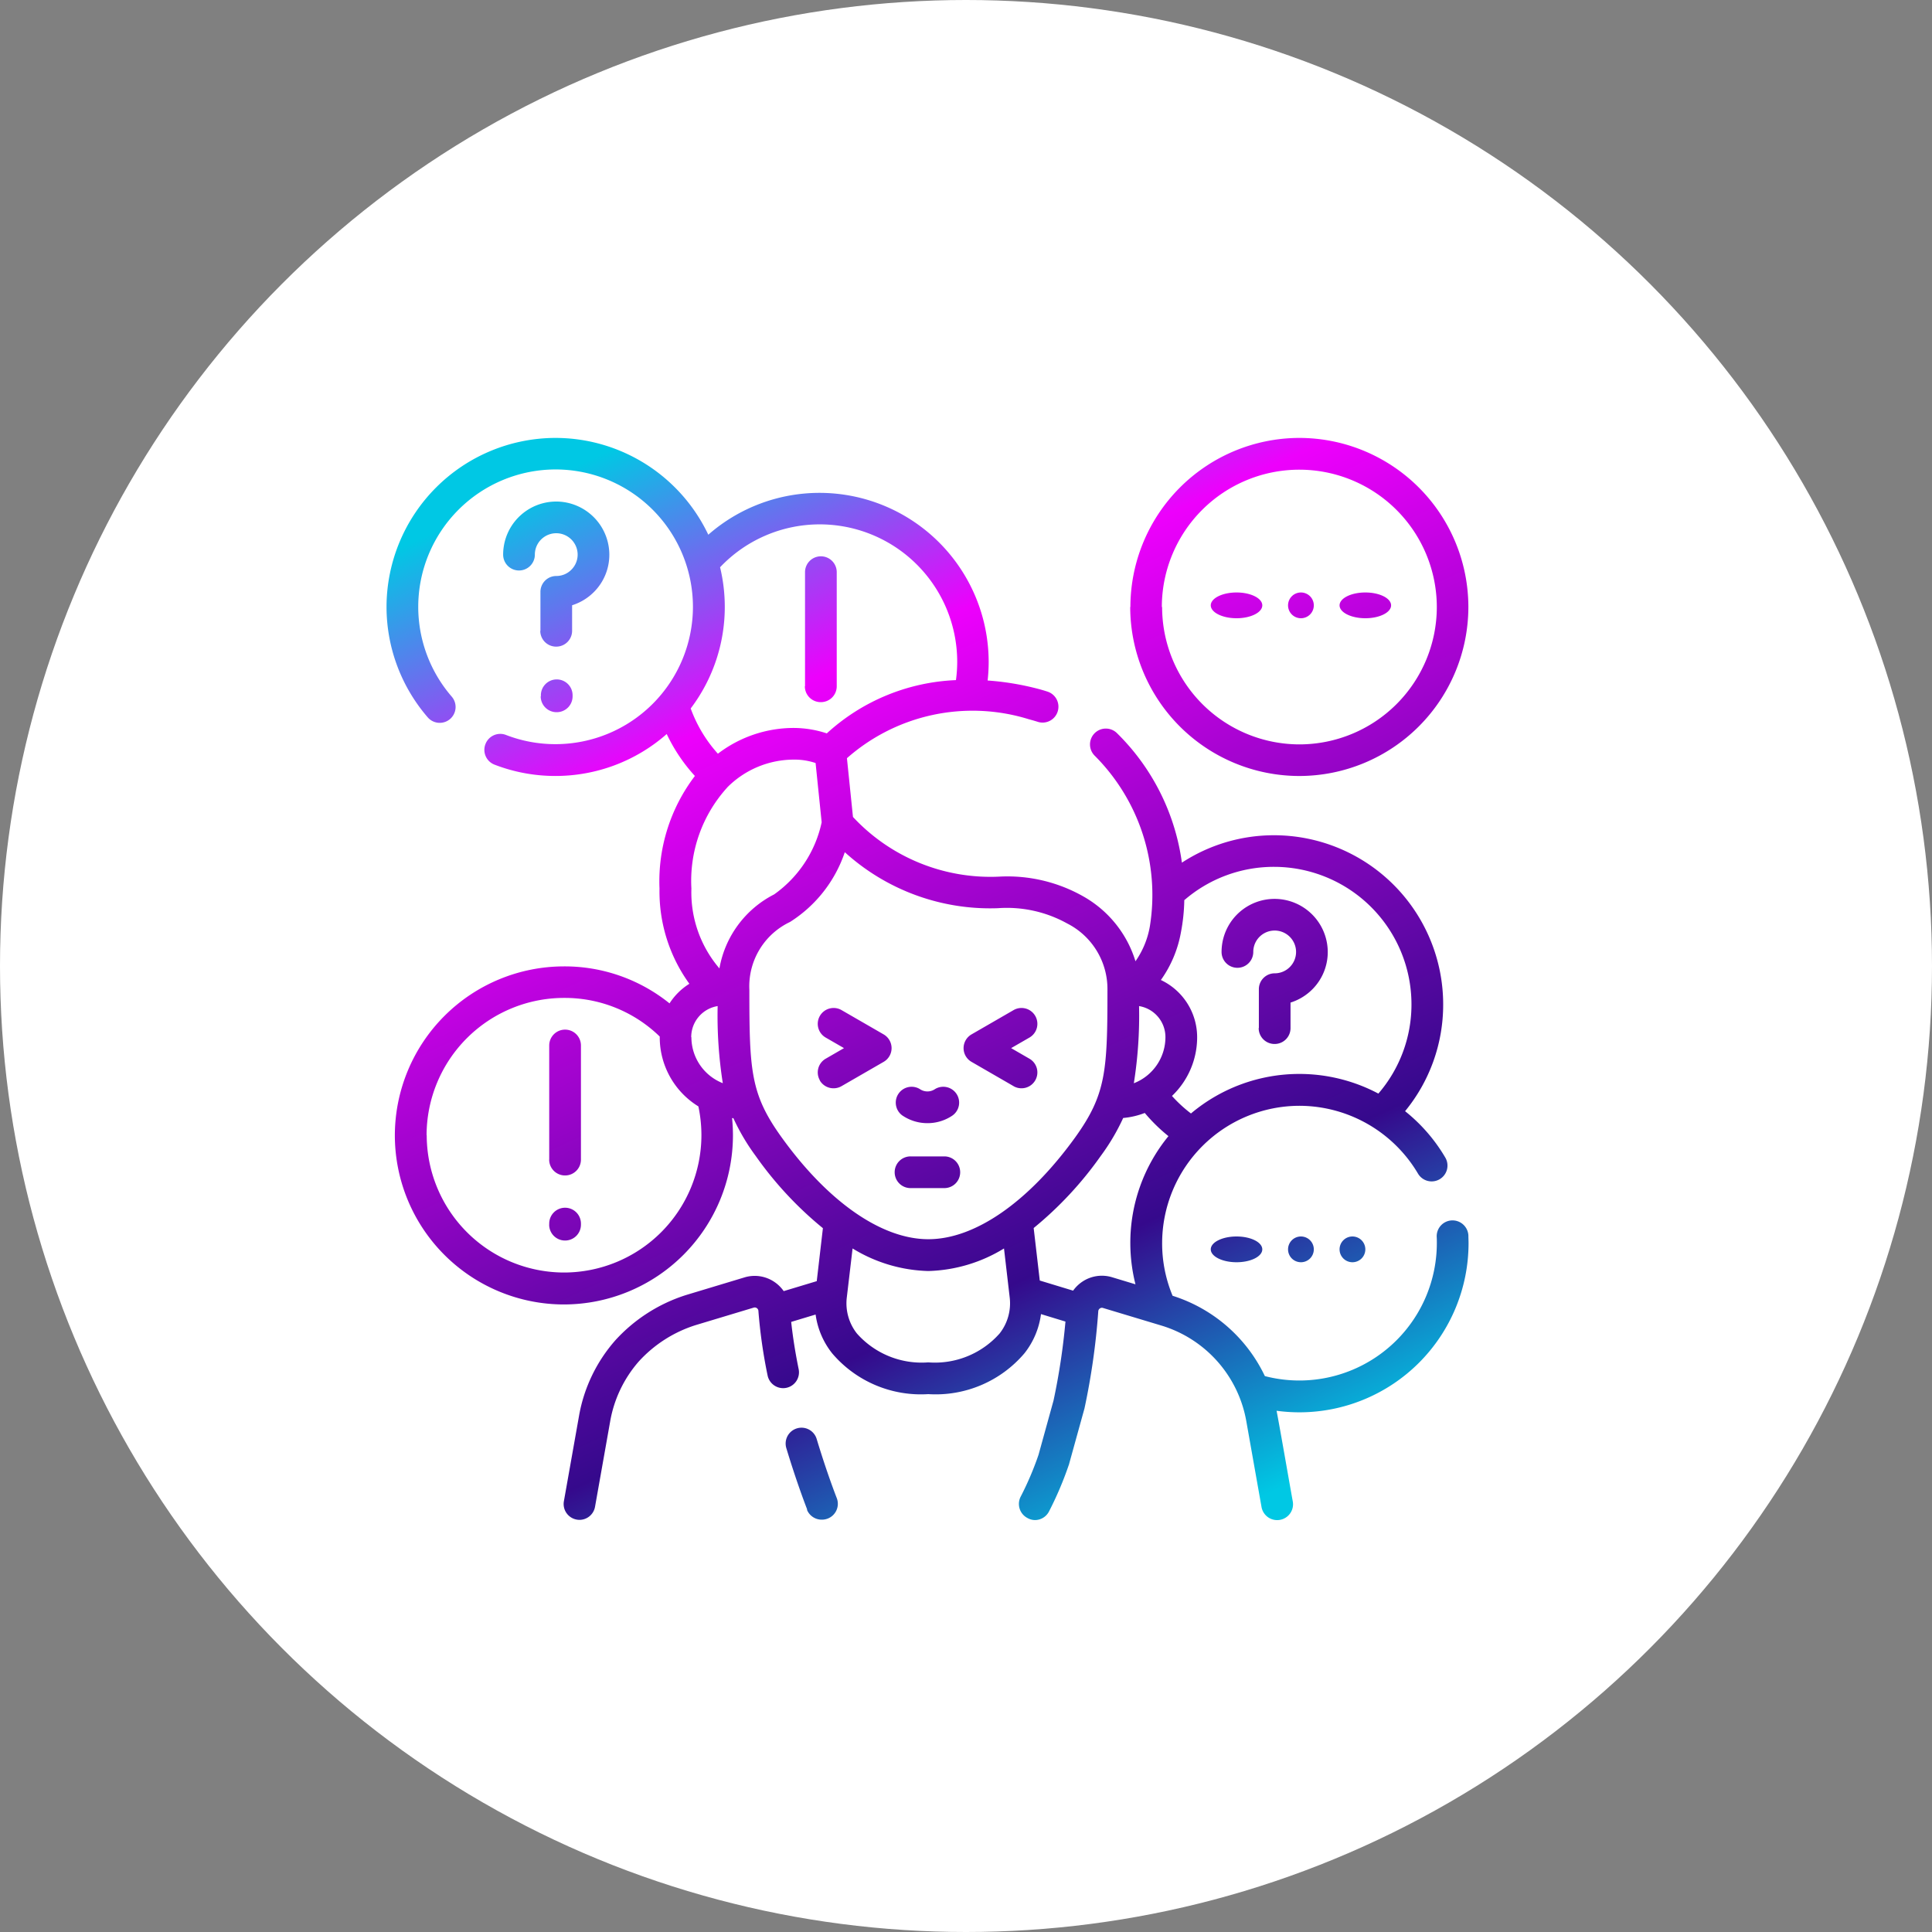 <svg xmlns="http://www.w3.org/2000/svg" xmlns:xlink="http://www.w3.org/1999/xlink" width="75" height="75" viewBox="0 0 75 75"><rect x="0" y="0" width="75" height="75" fill="#808080" stroke="none"/><defs><linearGradient id="linear-gradient" x1="0.289" y1="-0.03" x2="0.768" y2="1" gradientUnits="objectBoundingBox"><stop offset="0" stop-color="#00c8e4"></stop><stop offset="0.24" stop-color="#ed00fc"></stop><stop offset="0.757" stop-color="#35098c"></stop><stop offset="1" stop-color="#00c8e4"></stop></linearGradient></defs><g id="Group_5" data-name="Group 5" transform="translate(-204 -619)"><g id="Group_4" data-name="Group 4" transform="translate(0 -29.038)"><circle id="Ellipse_1" data-name="Ellipse 1" cx="37.5" cy="37.5" r="37.5" transform="translate(204 648.038)" fill="#fff"></circle></g><path id="Union_2" data-name="Union 2" d="M-1121.118,54.928a.616.616,0,0,1-.26-.831,12,12,0,0,0,.691-1.62l.583-2.109a25.6,25.6,0,0,0,.463-3.065l-.95-.29a3.089,3.089,0,0,1-.645,1.525,4.521,4.521,0,0,1-3.73,1.582,4.52,4.52,0,0,1-3.73-1.582,3.089,3.089,0,0,1-.644-1.508l-.948.286c.061.571.158,1.185.29,1.835a.615.615,0,0,1-.481.725.616.616,0,0,1-.725-.481,19.852,19.852,0,0,1-.357-2.506.138.138,0,0,0-.062-.108.135.135,0,0,0-.121-.019l-2.257.68a5.033,5.033,0,0,0-2.2,1.406,4.782,4.782,0,0,0-1.117,2.345l-.585,3.3a.615.615,0,0,1-.6.508.644.644,0,0,1-.109-.01.615.615,0,0,1-.5-.713l.584-3.293a6.013,6.013,0,0,1,1.41-2.951,6.277,6.277,0,0,1,2.758-1.764l2.257-.681a1.364,1.364,0,0,1,1.175.184,1.383,1.383,0,0,1,.349.348l1.283-.387.239-2.056a14.063,14.063,0,0,1-2.606-2.8,8.179,8.179,0,0,1-.87-1.472l-.05,0a6.657,6.657,0,0,1,.034.671,6.57,6.57,0,0,1-6.562,6.562,6.57,6.57,0,0,1-6.563-6.562,6.57,6.57,0,0,1,6.563-6.562,6.486,6.486,0,0,1,4.1,1.436,2.467,2.467,0,0,1,.77-.761A6.106,6.106,0,0,1-1135.4,30.5a6.751,6.751,0,0,1,1.374-4.377,6.565,6.565,0,0,1-1.094-1.628,6.533,6.533,0,0,1-4.319,1.628,6.532,6.532,0,0,1-2.365-.439.615.615,0,0,1-.352-.8.615.615,0,0,1,.8-.352,5.3,5.3,0,0,0,1.922.356,5.338,5.338,0,0,0,5.332-5.332,5.337,5.337,0,0,0-5.332-5.332,5.337,5.337,0,0,0-5.332,5.332,5.329,5.329,0,0,0,1.3,3.487.615.615,0,0,1-.063.868.615.615,0,0,1-.868-.063,6.56,6.56,0,0,1-1.6-4.292A6.57,6.57,0,0,1-1139.438,13a6.572,6.572,0,0,1,5.932,3.758,6.549,6.549,0,0,1,4.322-1.625,6.57,6.57,0,0,1,6.562,6.562,6.658,6.658,0,0,1-.04.722,10.67,10.67,0,0,1,1.9.309c.141.036.283.076.419.121a.615.615,0,0,1,.4.774.614.614,0,0,1-.774.4c-.113-.036-.229-.069-.346-.1a7.371,7.371,0,0,0-7.061,1.512l.234,2.281a7.289,7.289,0,0,0,5.667,2.317,5.977,5.977,0,0,1,3.32.793,4.351,4.351,0,0,1,1.98,2.492,3.357,3.357,0,0,0,.559-1.359,7.646,7.646,0,0,0-2.133-6.612.617.617,0,0,1-.023-.87.616.616,0,0,1,.87-.023,8.691,8.691,0,0,1,2.529,5.036,6.534,6.534,0,0,1,3.581-1.064,6.569,6.569,0,0,1,6.562,6.562,6.509,6.509,0,0,1-1.479,4.15,6.531,6.531,0,0,1,1.561,1.8.614.614,0,0,1-.218.841.615.615,0,0,1-.842-.218,5.359,5.359,0,0,0-4.6-2.632,5.337,5.337,0,0,0-5.332,5.332,5.288,5.288,0,0,0,.406,2.043,5.948,5.948,0,0,1,3.582,3.118,5.34,5.34,0,0,0,1.344.171,5.338,5.338,0,0,0,5.332-5.332c0-.08,0-.161-.005-.241a.615.615,0,0,1,.588-.642.618.618,0,0,1,.642.588c0,.1.006.2.006.3a6.569,6.569,0,0,1-6.562,6.562,6.671,6.671,0,0,1-.89-.06c.146.762.482,2.712.629,3.522a.615.615,0,0,1-.5.713.616.616,0,0,1-.714-.5l-.584-3.293a4.739,4.739,0,0,0-3.313-3.753l-2.257-.68a.132.132,0,0,0-.121.019.138.138,0,0,0-.062.108,27.174,27.174,0,0,1-.532,3.756.206.206,0,0,1-.008.033l-.594,2.145c0,.013-.007.025-.012.037a13.324,13.324,0,0,1-.769,1.806.616.616,0,0,1-.546.33A.612.612,0,0,1-1121.118,54.928Zm-7.011-8.563a1.894,1.894,0,0,0,.391,1.4,3.356,3.356,0,0,0,2.771,1.122,3.354,3.354,0,0,0,2.77-1.122,1.893,1.893,0,0,0,.391-1.4l-.221-1.9a5.908,5.908,0,0,1-2.939.876,5.9,5.9,0,0,1-2.939-.876ZM-1117.4,39.4a8.267,8.267,0,0,1-.87,1.472,14.1,14.1,0,0,1-2.605,2.8l.237,2.038,1.294.393a1.387,1.387,0,0,1,.34-.336,1.364,1.364,0,0,1,1.175-.184l.906.274a6.561,6.561,0,0,1-.2-1.607,6.532,6.532,0,0,1,1.48-4.145,6.559,6.559,0,0,1-.919-.9A3.1,3.1,0,0,1-1117.4,39.4Zm-27.037.667a5.338,5.338,0,0,0,5.332,5.332,5.338,5.338,0,0,0,5.332-5.332,5.392,5.392,0,0,0-.118-1.117,3.149,3.149,0,0,1-1.5-2.687v-.024a5.276,5.276,0,0,0-3.71-1.5A5.338,5.338,0,0,0-1144.442,40.069Zm14.109-8.279a2.765,2.765,0,0,0-1.584,2.639c0,3.158.05,4.054,1.254,5.727,1.808,2.511,3.884,3.952,5.694,3.952s3.887-1.441,5.7-3.952c1.2-1.673,1.253-2.568,1.253-5.727a2.851,2.851,0,0,0-1.563-2.578,4.825,4.825,0,0,0-2.689-.593,8.389,8.389,0,0,1-5.944-2.174A5.148,5.148,0,0,1-1130.333,31.79Zm15.3-.839a7.209,7.209,0,0,1-.131,1.246,4.571,4.571,0,0,1-.778,1.849,2.454,2.454,0,0,1,1.408,2.22,3.147,3.147,0,0,1-.977,2.281,5.333,5.333,0,0,0,.737.68,6.531,6.531,0,0,1,4.213-1.535,6.556,6.556,0,0,1,3.062.763,5.29,5.29,0,0,0,1.285-3.47,5.338,5.338,0,0,0-5.332-5.332A5.309,5.309,0,0,0-1115.035,30.951Zm-1.952,7.1a1.92,1.92,0,0,0,1.22-1.788,1.22,1.22,0,0,0-1.024-1.205A16.776,16.776,0,0,1-1116.987,38.054Zm-17.182-1.788a1.92,1.92,0,0,0,1.219,1.788,16.868,16.868,0,0,1-.2-2.993A1.22,1.22,0,0,0-1134.169,36.265Zm1.4-9.7a5.391,5.391,0,0,0-1.4,3.933,4.537,4.537,0,0,0,1.088,3.1,4,4,0,0,1,2.123-2.873,4.609,4.609,0,0,0,1.846-2.8l-.236-2.3a2.552,2.552,0,0,0-.81-.133h-.027A3.653,3.653,0,0,0-1132.771,26.568Zm-.286-8.537a6.564,6.564,0,0,1,.182,1.532,6.528,6.528,0,0,1-1.323,3.946,5.333,5.333,0,0,0,1.056,1.757,4.848,4.848,0,0,1,2.956-1,4.136,4.136,0,0,1,1.271.211,7.9,7.9,0,0,1,5.014-2.068,5.393,5.393,0,0,0,.049-.714,5.338,5.338,0,0,0-5.332-5.332A5.326,5.326,0,0,0-1133.058,18.031Zm3.382,36.578c-.015-.04-.391-.994-.811-2.386a.615.615,0,0,1,.412-.767.615.615,0,0,1,.766.411c.405,1.344.774,2.28.778,2.29a.615.615,0,0,1-.346.8.622.622,0,0,1-.226.043A.617.617,0,0,1-1129.676,54.608ZM-1109,44.5a.5.5,0,0,1,.5-.5.5.5,0,0,1,.5.5.5.5,0,0,1-.5.5A.5.5,0,0,1-1109,44.5Zm-2,0a.5.5,0,0,1,.5-.5.5.5,0,0,1,.5.5.5.5,0,0,1-.5.5A.5.5,0,0,1-1111,44.5Zm-3,0c0-.276.448-.5,1-.5s1,.223,1,.5-.448.5-1,.5S-1114,44.774-1114,44.5Zm-25.681-.96V43.5a.615.615,0,0,1,.616-.616.615.615,0,0,1,.615.616v.041a.615.615,0,0,1-.615.616A.615.615,0,0,1-1139.683,43.538Zm14.026-1.418a.615.615,0,0,1-.616-.615.615.615,0,0,1,.616-.616h1.312a.615.615,0,0,1,.615.616.614.614,0,0,1-.615.615Zm-14.026-1.107v-4.43a.615.615,0,0,1,.615-.615.615.615,0,0,1,.616.615v4.43a.615.615,0,0,1-.616.616A.615.615,0,0,1-1139.683,41.012Zm13.726-1.7a.615.615,0,0,1-.17-.853.615.615,0,0,1,.852-.171.519.519,0,0,0,.548,0,.616.616,0,0,1,.853.171.614.614,0,0,1-.171.853,1.721,1.721,0,0,1-.956.286A1.724,1.724,0,0,1-1125.958,39.312Zm4.3-1.151-1.633-.943a.614.614,0,0,1-.308-.533.616.616,0,0,1,.308-.533l1.633-.943a.616.616,0,0,1,.841.225.615.615,0,0,1-.225.841l-.711.41.711.411a.614.614,0,0,1,.225.84.615.615,0,0,1-.534.308A.606.606,0,0,1-1121.662,38.161Zm-7.519-.225a.614.614,0,0,1,.225-.84l.711-.411-.711-.41a.615.615,0,0,1-.225-.841.616.616,0,0,1,.841-.225l1.634.943a.617.617,0,0,1,.308.533.615.615,0,0,1-.308.533l-1.634.943a.608.608,0,0,1-.308.083A.614.614,0,0,1-1129.181,37.936Zm17.041-2.029V34.4a.615.615,0,0,1,.615-.616.823.823,0,0,0,.6-.258.828.828,0,0,0,.228-.617.832.832,0,0,0-.812-.785h-.017a.829.829,0,0,0-.823.714.847.847,0,0,0-.008.117.615.615,0,0,1-.616.615.615.615,0,0,1-.615-.615,2.044,2.044,0,0,1,.02-.287,2.058,2.058,0,0,1,2.083-1.773,2.067,2.067,0,0,1,2.016,1.951,2.047,2.047,0,0,1-.563,1.527,2.071,2.071,0,0,1-.879.547v.991a.615.615,0,0,1-.616.616A.615.615,0,0,1-1112.14,35.907Zm-4.987-16.345A6.57,6.57,0,0,1-1110.564,13,6.57,6.57,0,0,1-1104,19.562a6.57,6.57,0,0,1-6.562,6.562A6.57,6.57,0,0,1-1117.127,19.562Zm1.231,0a5.338,5.338,0,0,0,5.332,5.332,5.338,5.338,0,0,0,5.332-5.332,5.338,5.338,0,0,0-5.332-5.332A5.337,5.337,0,0,0-1115.9,19.562Zm-24.116,3.469V22.99a.615.615,0,0,1,.616-.615.615.615,0,0,1,.615.615v.041a.615.615,0,0,1-.615.616A.615.615,0,0,1-1140.012,23.031Zm10.254-.392v-4.43a.615.615,0,0,1,.615-.616.615.615,0,0,1,.616.616v4.43a.615.615,0,0,1-.616.615A.615.615,0,0,1-1129.758,22.639Zm-10.271-2.152V18.975a.615.615,0,0,1,.615-.615.82.82,0,0,0,.6-.259.825.825,0,0,0,.228-.616.832.832,0,0,0-.812-.785h-.017a.83.83,0,0,0-.823.714.816.816,0,0,0-.008.116.615.615,0,0,1-.616.616.615.615,0,0,1-.615-.616,2.014,2.014,0,0,1,.02-.286,2.061,2.061,0,0,1,2.041-1.774h.042a2.068,2.068,0,0,1,2.016,1.952,2.046,2.046,0,0,1-.563,1.527,2.07,2.07,0,0,1-.879.547v.991a.615.615,0,0,1-.616.615A.615.615,0,0,1-1140.029,20.487ZM-1109,19.5c0-.275.448-.5,1-.5s1,.224,1,.5-.447.5-1,.5S-1109,19.774-1109,19.5Zm-2,0a.5.5,0,0,1,.5-.5.5.5,0,0,1,.5.5.5.5,0,0,1-.5.5A.5.5,0,0,1-1111,19.5Zm-3,0c0-.275.448-.5,1-.5s1,.224,1,.5-.448.5-1,.5S-1114,19.774-1114,19.5Z" transform="translate(1365.002 623)" fill="url(#linear-gradient)"></path></g></svg>